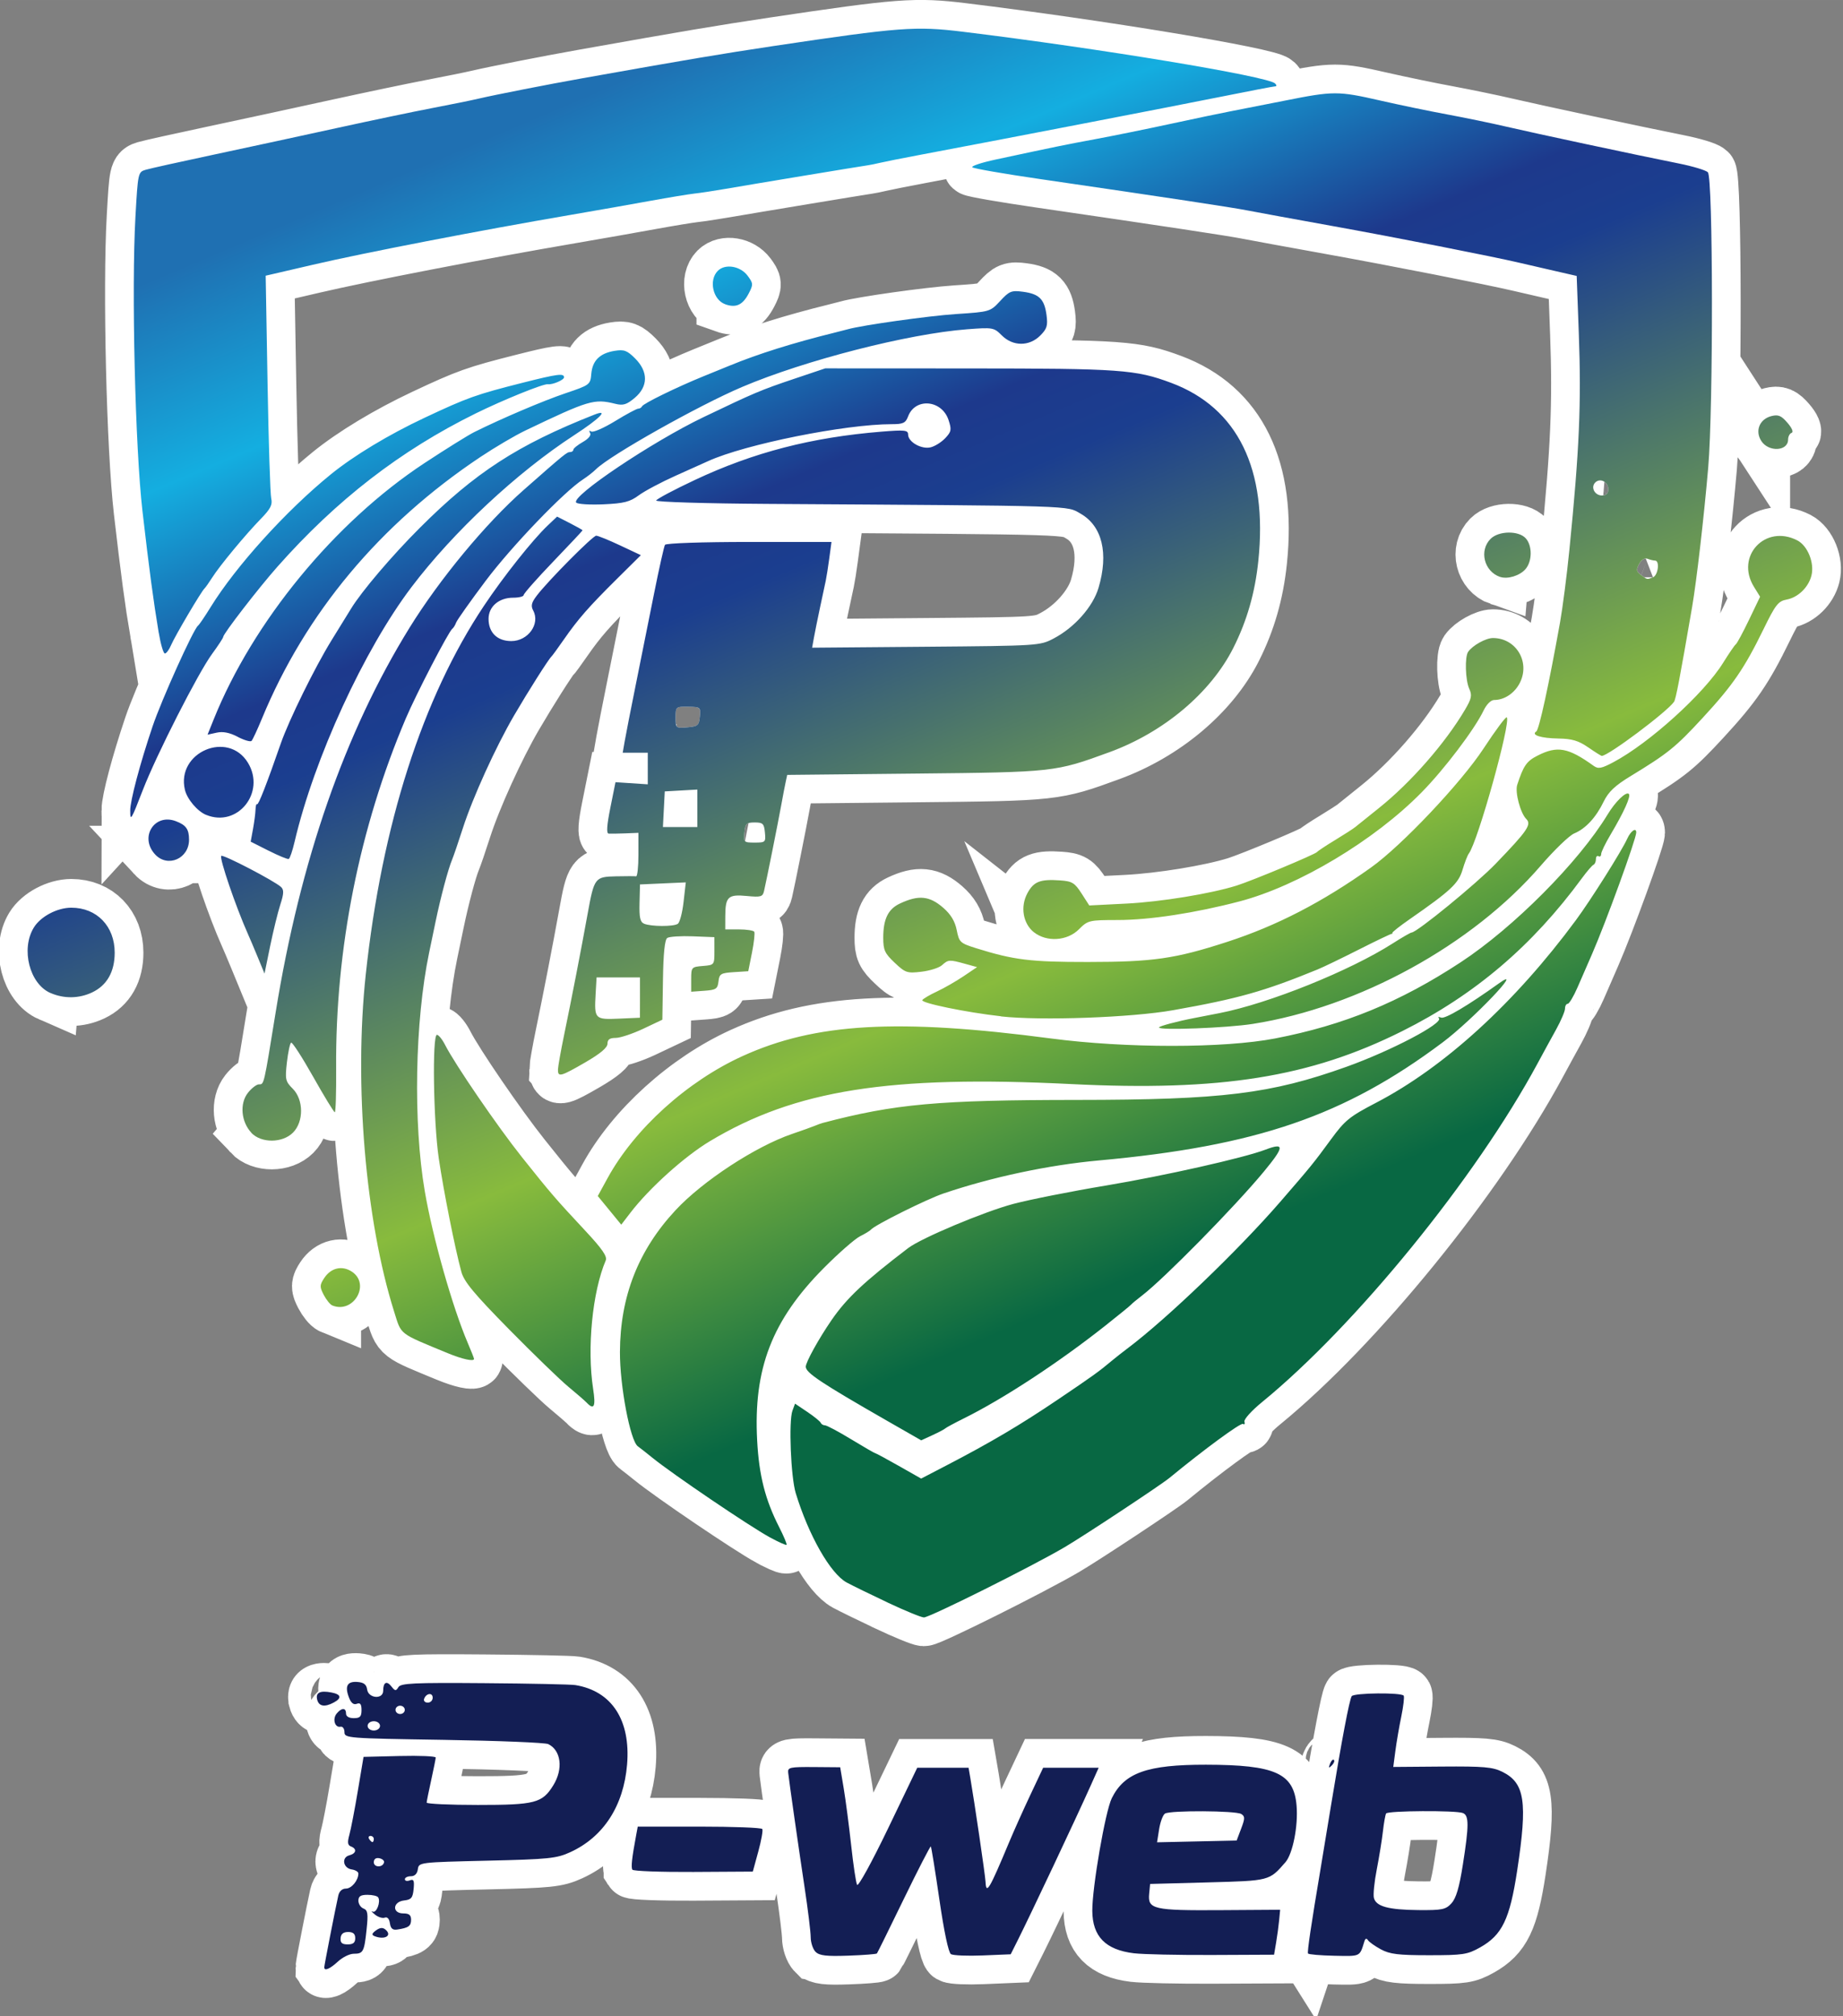 <?xml version="1.0" encoding="UTF-8" standalone="no"?>
<!-- Created with Inkscape (http://www.inkscape.org/) -->

<svg
   width="191.239"
   height="209.163"
   viewBox="0 0 50.599 55.341"
   version="1.1"
   id="svg1"
   xml:space="preserve"
   xmlns:xlink="http://www.w3.org/1999/xlink"
   xmlns="http://www.w3.org/2000/svg"
   xmlns:svg="http://www.w3.org/2000/svg"><rect x="0" y="0" width="50.599" height="55.341" fill="#808080" stroke="none"/><defs
     id="defs1"><linearGradient
       xlink:href="#linearGradient1"
       id="linearGradient5"
       gradientUnits="userSpaceOnUse"
       gradientTransform="translate(-25.751)"
       x1="115.63"
       y1="17.176"
       x2="129.973"
       y2="50.998" /><linearGradient
       id="linearGradient1"><stop
         style="stop-color:#1f70b2;stop-opacity:1"
         offset="0"
         id="stop1" /><stop
         style="stop-color:#14aee0;stop-opacity:1"
         offset="0.15"
         id="stop6" /><stop
         style="stop-color:#1d398c;stop-opacity:1"
         offset="0.333"
         id="stop3" /><stop
         style="stop-color:#1b3e8f;stop-opacity:1"
         offset="0.396"
         id="stop8" /><stop
         style="stop-color:#88bb3d;stop-opacity:1"
         offset="0.75"
         id="stop7" /><stop
         style="stop-color:#086843;stop-opacity:1"
         offset="1"
         id="stop2" /></linearGradient></defs><g
     id="layer1"
     transform="translate(-118.394,18.013)"><g
       id="g10"
       transform="translate(-24.436,-2.302)"><circle
         style="opacity:1;fill:#ffffff;fill-opacity:1;stroke:#0166ff;stroke-width:1.5;stroke-dasharray:none;stroke-opacity:1"
         id="path10"
         cx="49.609"
         cy="27.635"
         r="19.844" /><g
         id="g5"
         transform="matrix(0.972,0,0,0.972,66.025,-27.444)"><path
           style="fill:#ffffff;fill-opacity:1;stroke:#ffffff;stroke-width:1.622;stroke-dasharray:none;stroke-opacity:1"
           d="m 104.096,57.327 c -0.481,-0.227 -1.005,-0.483 -1.164,-0.569 -0.458,-0.249 -1.073,-1.327 -1.438,-2.521 -0.14,-0.458 -0.203,-2.035 -0.093,-2.332 l 0.073,-0.197 0.348,0.234 c 0.192,0.129 0.361,0.267 0.377,0.306 0.016,0.039 0.07,0.072 0.12,0.072 0.05,0 0.383,0.177 0.74,0.394 0.357,0.217 0.664,0.394 0.682,0.394 0.018,0 0.317,0.161 0.664,0.358 l 0.631,0.358 0.712,-0.37 c 1.255,-0.652 2.087,-1.144 3.161,-1.869 0.992,-0.67 1.153,-0.786 1.529,-1.102 0.086,-0.072 0.287,-0.23 0.446,-0.35 1.104,-0.832 3.113,-2.761 4.291,-4.12 0.884,-1.02 0.94,-1.09 1.439,-1.771 0.391,-0.534 0.522,-0.641 1.268,-1.029 1.935,-1.007 3.925,-2.825 5.65,-5.161 0.419,-0.567 1.293,-1.954 1.447,-2.296 0.1,-0.222 0.257,-0.33 0.255,-0.175 -0.003,0.188 -0.859,2.54 -1.25,3.435 -0.116,0.265 -0.3,0.688 -0.41,0.941 -0.11,0.253 -0.234,0.46 -0.276,0.46 -0.042,0 -0.076,0.061 -0.076,0.136 0,0.075 -0.114,0.341 -0.252,0.591 -0.139,0.25 -0.375,0.682 -0.524,0.959 -1.747,3.236 -5.134,7.398 -7.782,9.562 -0.295,0.241 -0.518,0.489 -0.497,0.552 0.021,0.063 0.002,0.091 -0.043,0.064 -0.063,-0.039 -1.096,0.719 -2.072,1.522 -0.253,0.208 -2.417,1.638 -2.964,1.959 -0.947,0.555 -3.818,1.987 -3.975,1.983 -0.077,-0.002 -0.534,-0.19 -1.015,-0.416 z m -3.333,-1.843 C 100.178,55.164 98.003,53.69 97.444,53.235 c -0.144,-0.118 -0.33,-0.263 -0.412,-0.324 -0.214,-0.158 -0.508,-1.71 -0.504,-2.662 0.006,-1.567 0.518,-2.872 1.569,-4.002 0.77,-0.828 2.264,-1.805 3.295,-2.156 0.284,-0.097 0.575,-0.201 0.647,-0.232 0.072,-0.031 0.171,-0.066 0.219,-0.079 2.038,-0.537 3.255,-0.647 7.181,-0.649 4.105,-0.002 5.474,-0.171 7.611,-0.936 1.267,-0.454 2.749,-1.233 2.61,-1.372 -0.036,-0.036 -0.007,-0.044 0.064,-0.016 0.111,0.042 0.757,-0.341 1.637,-0.971 0.758,-0.543 -0.757,1.043 -1.597,1.672 -2.769,2.074 -5.255,2.926 -9.716,3.333 -1.416,0.129 -3.011,0.468 -4.376,0.93 -0.482,0.163 -1.954,0.897 -2.057,1.025 -0.024,0.03 -0.162,0.114 -0.306,0.186 -0.144,0.072 -0.602,0.473 -1.017,0.89 -1.469,1.478 -1.998,2.846 -1.888,4.88 0.053,0.985 0.227,1.669 0.622,2.444 0.131,0.258 0.225,0.482 0.208,0.498 -0.017,0.017 -0.228,-0.078 -0.47,-0.21 z m 3.323,-3.285 c -1.879,-1.077 -2.309,-1.363 -2.309,-1.534 0,-0.129 0.364,-0.787 0.727,-1.315 0.428,-0.622 0.919,-1.084 2.165,-2.035 0.371,-0.283 2.147,-1.029 2.972,-1.248 0.457,-0.121 1.639,-0.356 2.626,-0.52 1.637,-0.274 3.881,-0.778 4.492,-1.011 0.55,-0.209 0.54,-0.086 -0.047,0.624 -0.824,0.995 -2.818,3.022 -3.438,3.496 -0.144,0.11 -0.282,0.225 -0.306,0.254 -0.024,0.029 -0.356,0.3 -0.738,0.602 -1.322,1.044 -2.866,2.056 -3.989,2.613 -0.265,0.131 -0.501,0.259 -0.525,0.283 -0.024,0.024 -0.186,0.11 -0.361,0.19 l -0.317,0.146 z m -8.494,-0.516 c -0.056,-0.058 -0.292,-0.264 -0.525,-0.456 -0.233,-0.193 -0.985,-0.921 -1.672,-1.619 -0.982,-0.998 -1.27,-1.344 -1.345,-1.619 -0.18,-0.659 -0.502,-2.276 -0.639,-3.206 -0.152,-1.034 -0.189,-3.49 -0.052,-3.49 0.047,0 0.151,0.128 0.23,0.284 0.283,0.555 1.485,2.31 2.173,3.173 0.82,1.028 0.939,1.166 1.786,2.074 0.479,0.513 0.626,0.727 0.579,0.839 -0.377,0.886 -0.534,2.481 -0.356,3.629 0.077,0.498 0.027,0.606 -0.179,0.391 z m -3.925,-1.399 C 90.26,49.702 90.362,49.781 90.15,49.11 c -0.812,-2.573 -1.135,-6.419 -0.801,-9.526 0.455,-4.23 1.602,-7.804 3.338,-10.406 0.557,-0.834 1.378,-1.868 1.804,-2.271 l 0.262,-0.248 0.36,0.184 c 0.198,0.101 0.36,0.193 0.359,0.204 -4.5e-4,0.011 -0.375,0.41 -0.832,0.886 -0.457,0.476 -0.831,0.9 -0.831,0.941 0,0.041 -0.133,0.075 -0.297,0.075 -0.404,0 -0.695,0.251 -0.695,0.598 0,0.387 0.246,0.627 0.642,0.627 0.474,0 0.822,-0.484 0.619,-0.863 -0.071,-0.132 -0.049,-0.224 0.1,-0.419 0.321,-0.422 1.583,-1.694 1.68,-1.694 0.05,0 0.355,0.124 0.676,0.275 l 0.585,0.275 -0.672,0.666 c -0.804,0.797 -1.1,1.136 -1.504,1.717 -0.167,0.241 -0.325,0.457 -0.351,0.481 -0.083,0.077 -0.659,0.986 -1.054,1.663 -0.518,0.887 -1.168,2.316 -1.447,3.183 -0.126,0.392 -0.263,0.791 -0.303,0.887 -0.111,0.263 -0.324,1.061 -0.468,1.755 -0.07,0.339 -0.152,0.733 -0.182,0.875 -0.402,1.934 -0.454,4.798 -0.122,6.735 0.222,1.299 0.784,3.281 1.216,4.289 0.096,0.225 0.175,0.425 0.175,0.445 0,0.081 -0.331,0.009 -0.744,-0.162 z m -3.262,-1.348 c -0.061,-0.025 -0.17,-0.159 -0.243,-0.299 -0.118,-0.229 -0.117,-0.276 0.013,-0.475 0.19,-0.29 0.503,-0.363 0.78,-0.182 0.537,0.352 0.05,1.197 -0.55,0.956 z m 7.829,-2.686 -0.332,-0.405 0.276,-0.504 c 0.761,-1.391 2.25,-2.737 3.814,-3.448 2.055,-0.935 4.38,-1.068 8.704,-0.498 2.123,0.28 4.893,0.28 6.34,-2.6e-5 1.941,-0.375 3.522,-1.024 5.238,-2.15 1.497,-0.982 3.34,-2.835 4.151,-4.174 0.222,-0.367 0.523,-0.658 0.601,-0.58 0.063,0.063 -0.14,0.513 -0.518,1.149 -0.145,0.244 -0.265,0.491 -0.265,0.549 -9.3e-4,0.058 -0.035,0.085 -0.075,0.06 -0.04,-0.025 -0.073,0.013 -0.073,0.084 0,0.071 -0.031,0.142 -0.069,0.158 -0.038,0.016 -0.185,0.187 -0.326,0.379 -1.403,1.912 -3.026,3.293 -5.075,4.318 -2.602,1.302 -5.131,1.706 -9.356,1.495 -5.123,-0.255 -7.788,0.166 -10.2,1.613 -0.717,0.43 -1.71,1.324 -2.243,2.018 l -0.261,0.34 z M 86.117,44.057 c -0.29,-0.309 -0.335,-0.823 -0.098,-1.125 0.104,-0.132 0.245,-0.241 0.313,-0.241 0.146,0 0.133,0.053 0.472,-2.036 0.695,-4.287 1.955,-7.905 3.781,-10.858 0.85,-1.374 2.155,-2.949 3.22,-3.887 1.168,-1.029 1.224,-1.074 1.318,-1.074 0.049,0 0.088,-0.03 0.089,-0.066 3e-4,-0.036 0.121,-0.134 0.268,-0.218 0.162,-0.092 0.243,-0.192 0.205,-0.254 -0.038,-0.062 -0.025,-0.078 0.033,-0.042 0.053,0.033 0.355,-0.099 0.672,-0.293 0.316,-0.194 0.611,-0.352 0.654,-0.352 0.043,0 0.092,-0.03 0.108,-0.066 0.036,-0.08 0.966,-0.535 1.736,-0.849 0.313,-0.127 0.648,-0.264 0.744,-0.303 0.807,-0.332 1.783,-0.638 2.976,-0.933 0.144,-0.036 0.302,-0.076 0.35,-0.09 0.407,-0.116 2.288,-0.38 3.063,-0.431 0.957,-0.063 0.965,-0.065 1.248,-0.37 0.259,-0.28 0.317,-0.303 0.647,-0.259 0.454,0.061 0.601,0.207 0.661,0.656 0.04,0.301 0.013,0.39 -0.178,0.581 -0.31,0.31 -0.772,0.308 -1.085,-0.005 -0.224,-0.224 -0.252,-0.229 -0.981,-0.173 -1.665,0.128 -4.576,0.874 -6.352,1.628 -1.234,0.524 -3.739,1.934 -4.129,2.324 -0.077,0.077 -0.243,0.207 -0.368,0.288 -0.536,0.347 -2.017,1.89 -2.746,2.86 -0.434,0.578 -0.81,1.109 -0.837,1.182 -0.026,0.072 -0.075,0.151 -0.108,0.175 -0.104,0.076 -1.025,1.852 -1.316,2.538 -1.309,3.084 -1.991,6.508 -1.965,9.869 0.005,0.686 -0.012,1.247 -0.038,1.246 -0.026,-8.14e-4 -0.301,-0.452 -0.611,-1.002 -0.31,-0.55 -0.59,-0.984 -0.623,-0.963 -0.033,0.02 -0.086,0.271 -0.119,0.557 -0.054,0.479 -0.042,0.537 0.164,0.742 0.311,0.311 0.315,0.933 0.008,1.241 -0.3,0.3 -0.898,0.302 -1.178,0.005 z m 8.66,-1.781 c 0.002,-0.084 0.08,-0.527 0.175,-0.985 0.205,-0.988 0.477,-2.386 0.662,-3.408 0.187,-1.03 0.205,-1.053 0.804,-1.066 0.275,-0.006 0.53,-0.006 0.566,0 0.036,0.006 0.066,-0.268 0.066,-0.609 v -0.619 l -0.372,0.015 c -0.205,0.008 -0.416,0.011 -0.469,0.007 -0.067,-0.006 -0.053,-0.228 0.048,-0.73 l 0.145,-0.722 0.456,0.03 0.456,0.03 v -0.446 -0.446 h -0.354 -0.354 l 0.057,-0.328 c 0.031,-0.181 0.172,-0.899 0.313,-1.597 0.141,-0.698 0.373,-1.853 0.515,-2.567 0.143,-0.714 0.282,-1.334 0.309,-1.379 0.028,-0.046 1.054,-0.081 2.376,-0.081 h 2.327 l -0.062,0.46 c -0.034,0.253 -0.079,0.538 -0.1,0.635 -0.021,0.096 -0.092,0.431 -0.159,0.744 -0.067,0.313 -0.145,0.699 -0.174,0.858 l -0.052,0.289 3.215,-0.027 c 3.185,-0.027 3.219,-0.029 3.609,-0.234 0.587,-0.308 1.108,-0.896 1.266,-1.43 0.289,-0.974 0.104,-1.743 -0.504,-2.092 -0.409,-0.234 -0.009,-0.222 -8.858,-0.278 -1.733,-0.011 -3.143,-0.054 -3.133,-0.095 0.01,-0.041 0.502,-0.303 1.094,-0.581 1.657,-0.779 3.297,-1.204 5.274,-1.364 0.655,-0.053 0.748,-0.043 0.748,0.081 0,0.211 0.38,0.426 0.639,0.361 0.121,-0.03 0.306,-0.147 0.412,-0.26 0.171,-0.182 0.181,-0.238 0.092,-0.509 -0.189,-0.572 -0.939,-0.64 -1.143,-0.104 -0.071,0.188 -0.139,0.22 -0.46,0.22 -1.318,0 -4.14,0.567 -5.186,1.042 -0.096,0.044 -0.51,0.23 -0.919,0.413 -0.409,0.183 -0.879,0.433 -1.044,0.555 -0.248,0.184 -0.418,0.227 -0.993,0.253 -0.381,0.017 -0.729,-0.004 -0.772,-0.048 -0.167,-0.167 2.142,-1.717 3.596,-2.414 1.445,-0.692 1.612,-0.763 2.572,-1.086 l 0.865,-0.291 4.08,0.002 c 4.259,0.002 4.687,0.032 5.693,0.408 1.88,0.702 2.73,2.439 2.46,5.029 -0.094,0.9 -0.321,1.691 -0.706,2.455 -0.639,1.268 -1.964,2.383 -3.498,2.944 -1.54,0.563 -1.556,0.565 -5.492,0.605 l -3.611,0.037 -0.041,0.19 c -0.023,0.105 -0.081,0.407 -0.129,0.672 -0.093,0.512 -0.413,2.108 -0.484,2.416 -0.038,0.165 -0.089,0.18 -0.491,0.141 -0.525,-0.05 -0.602,0.022 -0.604,0.572 l -0.001,0.372 h 0.389 c 0.214,0 0.407,0.03 0.43,0.066 0.022,0.036 -0.006,0.302 -0.064,0.591 l -0.105,0.524 -0.407,0.026 c -0.369,0.024 -0.41,0.048 -0.434,0.263 -0.024,0.21 -0.068,0.239 -0.399,0.263 l -0.372,0.027 v -0.35 c 0,-0.341 0.008,-0.351 0.328,-0.377 0.327,-0.027 0.328,-0.029 0.328,-0.421 V 38.535 l -0.613,-0.024 c -0.337,-0.013 -0.66,0.008 -0.718,0.046 -0.071,0.048 -0.111,0.431 -0.122,1.19 l -0.017,1.119 -0.543,0.257 c -0.299,0.141 -0.648,0.257 -0.775,0.257 -0.169,0 -0.232,0.045 -0.232,0.164 0,0.111 -0.202,0.28 -0.624,0.525 -0.7,0.405 -0.777,0.426 -0.774,0.208 z m 2.317,-2.035 V 39.672 H 96.481 95.868 l -0.027,0.471 c -0.04,0.705 -0.024,0.723 0.66,0.693 l 0.592,-0.026 z m 1.066,-2.081 c 0.057,-0.036 0.131,-0.314 0.165,-0.619 l 0.063,-0.553 -0.647,0.029 -0.647,0.029 -0.013,0.525 c -0.01,0.413 0.018,0.538 0.131,0.585 0.197,0.081 0.821,0.084 0.947,0.004 z m 2.463,-2.58 c -0.024,-0.252 -0.058,-0.284 -0.29,-0.284 -0.232,0 -0.266,0.033 -0.29,0.284 -0.026,0.274 -0.015,0.284 0.29,0.284 0.305,0 0.316,-0.011 0.29,-0.284 z m -1.909,-0.683 v -0.53 l -0.46,0.026 -0.46,0.026 -0.026,0.503 -0.026,0.503 h 0.486 0.486 z m 0.07,-2.589 c 0.026,-0.266 0.016,-0.274 -0.328,-0.279 -0.348,-0.005 -0.355,9.38e-4 -0.355,0.301 0,0.3 0.006,0.306 0.328,0.279 0.297,-0.025 0.331,-0.053 0.355,-0.301 z m 12.971,8.776 c 0,-0.036 0.516,-0.174 1.007,-0.268 0.096,-0.019 0.411,-0.08 0.7,-0.136 1.393,-0.272 3.681,-1.193 4.896,-1.97 0.263,-0.168 0.502,-0.306 0.531,-0.306 0.145,0 1.829,-1.377 2.371,-1.939 0.904,-0.937 1.024,-1.112 0.867,-1.268 -0.166,-0.166 -0.322,-0.756 -0.255,-0.963 0.176,-0.54 0.263,-0.667 0.571,-0.824 0.562,-0.287 0.867,-0.231 1.589,0.288 0.128,0.092 0.22,0.075 0.557,-0.104 1.015,-0.539 2.557,-1.934 3.098,-2.805 0.165,-0.265 0.327,-0.502 0.361,-0.526 0.034,-0.025 0.202,-0.337 0.373,-0.693 l 0.311,-0.648 -0.173,-0.28 c -0.534,-0.864 0.321,-1.778 1.225,-1.311 0.292,0.151 0.487,0.636 0.399,0.991 -0.083,0.332 -0.376,0.618 -0.697,0.679 -0.242,0.045 -0.317,0.141 -0.656,0.835 -0.543,1.112 -0.865,1.581 -1.725,2.512 -0.762,0.825 -0.972,0.995 -2.033,1.641 -0.438,0.266 -0.624,0.443 -0.757,0.716 -0.219,0.452 -0.512,0.768 -0.834,0.901 -0.137,0.057 -0.562,0.467 -0.946,0.912 -1.927,2.236 -5.136,3.997 -8.136,4.467 -0.727,0.114 -2.644,0.187 -2.644,0.101 z m -4.464,-0.315 c -0.972,-0.108 -2.272,-0.375 -2.222,-0.457 0.024,-0.039 0.209,-0.148 0.411,-0.242 0.202,-0.094 0.539,-0.288 0.751,-0.43 l 0.384,-0.259 -0.34,-0.094 c -0.441,-0.122 -0.474,-0.12 -0.65,0.039 -0.081,0.074 -0.343,0.157 -0.581,0.185 -0.405,0.048 -0.453,0.032 -0.756,-0.254 -0.281,-0.265 -0.323,-0.357 -0.323,-0.706 0,-0.527 0.138,-0.81 0.472,-0.966 0.53,-0.249 0.838,-0.217 1.228,0.125 0.21,0.184 0.328,0.38 0.376,0.628 0.068,0.342 0.095,0.367 0.551,0.51 1.06,0.331 1.524,0.389 3.15,0.388 1.848,-0.001 2.471,-0.091 3.941,-0.569 1.398,-0.454 2.689,-1.122 4.061,-2.1 0.864,-0.615 2.544,-2.392 3.18,-3.363 0.333,-0.508 0.627,-0.903 0.653,-0.877 0.126,0.126 -0.819,3.517 -1.072,3.847 -0.037,0.048 -0.117,0.255 -0.178,0.46 -0.114,0.385 -0.332,0.588 -1.502,1.401 -0.275,0.191 -0.492,0.363 -0.481,0.382 0.011,0.019 0.007,0.028 -0.008,0.021 -0.015,-0.007 -0.429,0.19 -0.919,0.438 -0.49,0.248 -1.022,0.505 -1.181,0.57 -1.509,0.618 -2.246,0.826 -4.086,1.152 -1.173,0.208 -3.727,0.3 -4.858,0.175 z M 80.443,40.112 c -0.591,-0.257 -0.842,-1.239 -0.471,-1.847 0.191,-0.313 0.66,-0.562 1.06,-0.562 0.72,0 1.225,0.523 1.225,1.269 0,0.54 -0.218,0.924 -0.637,1.123 -0.372,0.176 -0.795,0.182 -1.177,0.016 z m 5.852,-1.019 c -0.107,-0.259 -0.23,-0.549 -0.274,-0.646 -0.342,-0.766 -0.814,-2.147 -0.754,-2.207 0.05,-0.05 1.519,0.715 1.691,0.881 0.082,0.078 0.077,0.188 -0.023,0.495 -0.07,0.217 -0.199,0.744 -0.287,1.171 l -0.159,0.777 z m 21.93,-0.693 c -0.313,-0.247 -0.394,-0.723 -0.188,-1.106 0.178,-0.33 0.361,-0.402 0.923,-0.362 0.341,0.024 0.413,0.068 0.606,0.368 l 0.219,0.34 1.05,-0.053 c 0.971,-0.049 2.373,-0.278 3.107,-0.507 0.425,-0.132 2.222,-0.882 2.276,-0.949 0.024,-0.03 0.254,-0.183 0.512,-0.339 0.257,-0.156 0.513,-0.321 0.569,-0.367 0.056,-0.045 0.36,-0.289 0.676,-0.543 0.893,-0.715 1.862,-1.822 2.419,-2.764 0.189,-0.319 0.208,-0.411 0.124,-0.595 -0.111,-0.243 -0.131,-0.903 -0.032,-1.046 0.126,-0.181 0.5,-0.389 0.701,-0.389 0.643,0 1.049,0.656 0.77,1.244 -0.144,0.304 -0.439,0.506 -0.738,0.506 -0.09,0 -0.214,0.125 -0.296,0.296 -0.252,0.528 -1.107,1.658 -1.754,2.315 -1.333,1.356 -3.478,2.64 -5.139,3.076 -1.246,0.327 -2.538,0.525 -3.429,0.526 -0.824,7.56e-4 -0.854,0.008 -1.109,0.263 -0.329,0.329 -0.907,0.367 -1.268,0.084 z M 83.4,36.2 c -0.452,-0.485 -0.024,-1.171 0.585,-0.94 0.287,0.109 0.371,0.226 0.372,0.52 0.003,0.537 -0.601,0.802 -0.957,0.42 z m 3.207,-0.105 -0.509,-0.257 0.066,-0.358 c 0.036,-0.197 0.068,-0.444 0.071,-0.548 0.003,-0.104 0.023,-0.172 0.044,-0.151 0.035,0.035 0.274,-0.576 0.67,-1.717 0.23,-0.661 0.965,-2.155 1.434,-2.914 0.244,-0.395 0.492,-0.797 0.551,-0.893 0.298,-0.488 1.155,-1.495 1.941,-2.28 1.563,-1.563 2.766,-2.343 4.928,-3.196 0.431,-0.17 0.161,0.105 -0.569,0.58 -1.613,1.049 -3.411,2.728 -4.593,4.288 -1.343,1.772 -2.751,4.838 -3.303,7.194 -0.059,0.253 -0.133,0.471 -0.165,0.484 -0.031,0.013 -0.286,-0.091 -0.566,-0.233 z M 82.695,34.962 c 0,-0.284 0.275,-1.321 0.632,-2.379 0.252,-0.747 1.156,-2.751 1.284,-2.845 0.033,-0.024 0.194,-0.26 0.357,-0.525 0.716,-1.158 2.131,-2.721 3.395,-3.748 0.649,-0.527 1.626,-1.117 2.647,-1.597 1.215,-0.571 1.449,-0.655 2.783,-0.992 0.973,-0.246 1.156,-0.27 1.156,-0.15 0,0.075 -0.327,0.214 -0.458,0.195 -0.125,-0.018 -1.258,0.441 -2.036,0.824 -2.127,1.048 -3.93,2.442 -5.602,4.33 -0.53,0.598 -1.531,1.894 -1.531,1.982 0,0.028 -0.142,0.245 -0.315,0.481 -0.394,0.536 -1.57,2.848 -1.954,3.839 -0.332,0.858 -0.357,0.899 -0.357,0.584 z m 2.144,0.12 c -0.247,-0.102 -0.537,-0.445 -0.599,-0.71 -0.249,-1.058 1.217,-1.687 1.78,-0.763 0.511,0.839 -0.292,1.84 -1.181,1.472 z m 39.036,-1.908 c -0.273,-0.188 -0.455,-0.242 -0.837,-0.248 -0.497,-0.008 -0.784,-0.099 -0.627,-0.2 0.079,-0.051 0.352,-1.303 0.67,-3.074 0.073,-0.409 0.193,-1.335 0.265,-2.057 0.282,-2.826 0.339,-4.131 0.266,-6.098 l -0.06,-1.634 -0.625,-0.143 c -0.344,-0.079 -0.782,-0.18 -0.975,-0.225 -0.778,-0.183 -3.526,-0.723 -5.339,-1.049 -1.059,-0.191 -2.123,-0.386 -2.363,-0.433 -0.431,-0.085 -2.242,-0.359 -5.864,-0.887 -1.011,-0.147 -1.868,-0.296 -1.905,-0.331 -0.036,-0.035 0.259,-0.133 0.656,-0.218 1.696,-0.364 1.992,-0.424 2.824,-0.578 0.481,-0.089 1.446,-0.285 2.144,-0.436 0.698,-0.151 1.446,-0.307 1.663,-0.348 0.217,-0.041 0.906,-0.177 1.532,-0.301 1.389,-0.277 1.507,-0.277 2.713,-0.002 0.53,0.121 1.376,0.297 1.882,0.39 0.505,0.094 1.254,0.248 1.663,0.344 0.801,0.187 3.704,0.807 4.876,1.041 0.395,0.079 0.765,0.19 0.823,0.248 0.148,0.148 0.156,6.647 0.01,8.341 -0.122,1.415 -0.329,3.206 -0.455,3.939 -0.348,2.019 -0.459,2.602 -0.511,2.675 -0.21,0.294 -1.857,1.526 -2.04,1.526 -0.02,0 -0.192,-0.108 -0.384,-0.241 z m 1.832,-4.801 c 0.145,-0.056 0.197,-0.472 0.058,-0.472 -0.044,0 -0.14,-0.023 -0.212,-0.051 -0.081,-0.031 -0.172,0.025 -0.237,0.146 -0.089,0.166 -0.08,0.215 0.054,0.313 0.185,0.135 0.161,0.131 0.337,0.063 z m -1.262,-2.488 c 0,-0.206 -0.231,-0.326 -0.368,-0.19 -0.136,0.136 -0.017,0.368 0.19,0.368 0.12,0 0.178,-0.057 0.178,-0.178 z M 85.73,32.876 C 85.502,32.758 85.314,32.721 85.138,32.76 l -0.258,0.057 0.17,-0.423 c 1.111,-2.768 3.423,-5.579 5.96,-7.248 0.602,-0.396 1.232,-0.788 1.4,-0.872 0.778,-0.387 1.944,-0.883 2.582,-1.099 0.687,-0.232 0.701,-0.242 0.727,-0.547 0.032,-0.376 0.241,-0.582 0.659,-0.65 0.268,-0.043 0.352,-0.012 0.58,0.216 0.374,0.374 0.369,0.791 -0.012,1.112 -0.229,0.192 -0.327,0.222 -0.547,0.168 -0.601,-0.149 -0.742,-0.107 -2.544,0.755 -0.289,0.138 -0.86,0.474 -1.269,0.747 -2.842,1.896 -4.942,4.41 -6.171,7.389 -0.129,0.313 -0.261,0.595 -0.292,0.628 -0.032,0.032 -0.208,-0.019 -0.392,-0.115 z M 83.5,29.935 c -0.149,-0.893 -0.264,-1.748 -0.459,-3.435 -0.205,-1.777 -0.313,-6.273 -0.198,-8.308 0.07,-1.244 0.074,-1.263 0.29,-1.327 0.12,-0.036 0.987,-0.228 1.926,-0.428 0.939,-0.2 2.495,-0.536 3.457,-0.747 0.963,-0.211 2.184,-0.467 2.713,-0.568 0.53,-0.101 1.12,-0.221 1.313,-0.267 0.442,-0.104 1.959,-0.402 2.932,-0.575 2.974,-0.53 3.916,-0.688 5.383,-0.908 3.586,-0.536 4.021,-0.568 5.363,-0.404 3.854,0.471 8.603,1.257 8.812,1.459 0.046,0.044 0.051,0.081 0.011,0.081 -0.04,0 -0.747,0.135 -1.571,0.301 -1.382,0.277 -6.29,1.225 -8.458,1.633 -0.505,0.095 -1.018,0.197 -1.138,0.226 -0.12,0.029 -0.278,0.061 -0.35,0.071 -0.184,0.025 -3.337,0.547 -4.026,0.667 -0.313,0.054 -0.707,0.114 -0.875,0.132 -0.168,0.019 -0.72,0.11 -1.225,0.202 -0.505,0.093 -1.53,0.273 -2.276,0.401 -2.56,0.438 -5.838,1.072 -7.265,1.405 -0.505,0.118 -1.013,0.236 -1.128,0.262 l -0.209,0.048 0.053,3.037 c 0.029,1.67 0.076,3.135 0.104,3.256 0.041,0.173 -0.02,0.292 -0.29,0.569 -0.436,0.447 -1.162,1.323 -1.378,1.663 -0.092,0.144 -0.189,0.282 -0.216,0.306 -0.088,0.078 -0.839,1.35 -0.943,1.597 -0.056,0.132 -0.136,0.241 -0.177,0.241 -0.042,0 -0.12,-0.266 -0.174,-0.591 z m 37.883,-1.574 c -0.449,-0.158 -0.592,-0.744 -0.263,-1.074 0.229,-0.229 0.792,-0.237 0.993,-0.015 0.189,0.209 0.185,0.65 -0.008,0.871 -0.164,0.188 -0.509,0.292 -0.722,0.217 z m 7.386,-3.834 c -0.188,-0.287 -0.053,-0.623 0.285,-0.707 0.192,-0.048 0.277,-0.013 0.452,0.191 0.129,0.15 0.176,0.263 0.116,0.283 -0.054,0.018 -0.099,0.104 -0.099,0.191 0,0.328 -0.547,0.359 -0.754,0.042 z m -29.268,-3.865 c -0.348,-0.124 -0.471,-0.682 -0.208,-0.944 0.208,-0.208 0.637,-0.136 0.842,0.14 0.158,0.213 0.161,0.248 0.034,0.493 -0.172,0.333 -0.362,0.421 -0.668,0.312 z"
           id="path1-8-8-6" /><path
           style="fill:#ffffff;fill-opacity:1;stroke:#ffffff;stroke-width:1.622;stroke-dasharray:none;stroke-opacity:1"
           d="m 88.176,67.626 c 0,-0.053 0.317,-1.672 0.397,-2.027 0.027,-0.122 0.11,-0.197 0.215,-0.197 0.16,0 0.352,-0.232 0.352,-0.426 0,-0.048 -0.085,-0.1 -0.189,-0.115 -0.244,-0.036 -0.295,-0.339 -0.067,-0.398 0.197,-0.052 0.222,-0.184 0.046,-0.251 -0.094,-0.036 -0.104,-0.114 -0.044,-0.33 0.043,-0.156 0.151,-0.714 0.239,-1.241 l 0.161,-0.958 1.021,-0.025 c 0.562,-0.014 1.02,0.006 1.018,0.044 -0.002,0.038 -0.059,0.324 -0.128,0.637 -0.069,0.313 -0.127,0.598 -0.128,0.635 -0.002,0.036 0.649,0.066 1.445,0.066 1.62,0 1.821,-0.052 2.132,-0.555 0.285,-0.461 0.221,-0.986 -0.142,-1.163 -0.086,-0.042 -1.416,-0.096 -2.956,-0.12 -2.728,-0.043 -2.801,-0.048 -2.801,-0.219 -3e-5,-0.096 -0.05,-0.165 -0.112,-0.152 -0.161,0.033 -0.233,-0.221 -0.106,-0.374 0.139,-0.167 0.262,-0.167 0.262,10e-4 0,0.082 0.083,0.131 0.219,0.131 0.177,0 0.219,-0.043 0.219,-0.228 0,-0.169 -0.035,-0.215 -0.134,-0.177 -0.09,0.035 -0.163,-0.024 -0.222,-0.181 -0.122,-0.321 -0.046,-0.458 0.242,-0.436 0.18,0.014 0.253,0.071 0.273,0.214 0.036,0.253 0.453,0.285 0.453,0.035 0,-0.241 0.099,-0.293 0.232,-0.123 0.103,0.132 0.128,0.135 0.198,0.021 0.068,-0.112 0.421,-0.129 2.429,-0.113 1.292,0.01 2.448,0.034 2.568,0.054 1.031,0.167 1.567,0.991 1.462,2.246 -0.098,1.166 -0.666,2.043 -1.603,2.472 -0.389,0.178 -0.6,0.2 -2.353,0.241 -1.915,0.045 -1.926,0.046 -1.954,0.242 -0.018,0.127 -0.088,0.197 -0.197,0.197 -0.093,0 -0.169,0.038 -0.169,0.085 0,0.047 0.062,0.061 0.138,0.032 0.111,-0.043 0.132,0.004 0.109,0.243 -0.024,0.25 -0.066,0.301 -0.269,0.324 -0.326,0.037 -0.345,0.366 -0.022,0.366 0.162,0 0.219,0.046 0.219,0.178 0,0.179 -0.072,0.23 -0.394,0.278 -0.126,0.019 -0.183,-0.031 -0.204,-0.178 -0.018,-0.126 -0.073,-0.187 -0.145,-0.159 -0.064,0.025 -0.189,-0.015 -0.278,-0.087 -0.089,-0.072 -0.117,-0.11 -0.062,-0.083 0.105,0.052 0.231,-0.277 0.154,-0.402 -0.025,-0.04 -0.161,-0.072 -0.302,-0.072 -0.194,0 -0.257,0.041 -0.257,0.166 0,0.091 0.065,0.19 0.144,0.221 0.12,0.046 0.135,0.142 0.088,0.586 -0.067,0.638 -0.095,0.691 -0.364,0.691 -0.115,0 -0.315,0.099 -0.445,0.219 -0.226,0.209 -0.386,0.278 -0.386,0.167 z m 0.875,-0.823 c 0,-0.124 -0.058,-0.175 -0.2,-0.175 -0.137,0 -0.204,0.055 -0.213,0.175 -0.01,0.131 0.041,0.175 0.2,0.175 0.155,0 0.213,-0.048 0.213,-0.175 z m 0.814,-2.143 c 0.01,-0.048 -0.052,-0.1 -0.136,-0.116 -0.096,-0.018 -0.153,0.025 -0.153,0.115 0,0.152 0.259,0.153 0.289,0.001 z m -0.289,-0.658 c 0,-0.048 -0.042,-0.087 -0.093,-0.087 -0.051,0 -0.068,0.039 -0.039,0.087 0.03,0.048 0.071,0.087 0.093,0.087 0.021,0 0.039,-0.039 0.039,-0.087 z m 0.175,-3.195 c 0,-0.073 -0.078,-0.131 -0.175,-0.131 -0.097,0 -0.175,0.058 -0.175,0.131 0,0.073 0.078,0.131 0.175,0.131 0.097,0 0.175,-0.058 0.175,-0.131 z m 0.7,-0.452 c 0,-0.064 -0.059,-0.117 -0.131,-0.117 -0.072,0 -0.131,0.052 -0.131,0.117 0,0.064 0.059,0.117 0.131,0.117 0.072,0 0.131,-0.052 0.131,-0.117 z m 0.788,-0.343 c 0,-0.155 -0.188,-0.128 -0.243,0.035 -0.019,0.057 0.028,0.104 0.104,0.104 0.076,0 0.139,-0.062 0.139,-0.139 z m 10.814,7.176 c -0.074,-0.074 -0.136,-0.26 -0.137,-0.413 -0.001,-0.153 -0.079,-0.79 -0.174,-1.416 -0.171,-1.133 -0.426,-2.914 -0.462,-3.229 -0.017,-0.151 0.046,-0.165 0.725,-0.16 l 0.744,0.006 0.1,0.598 c 0.055,0.329 0.149,1.051 0.21,1.604 0.06,0.554 0.135,1.056 0.167,1.117 0.032,0.062 0.416,-0.638 0.878,-1.597 l 0.821,-1.708 h 0.725 0.725 l 0.049,0.284 c 0.116,0.671 0.422,2.752 0.43,2.932 0.018,0.377 0.102,0.238 0.668,-1.116 0.131,-0.313 0.4,-0.914 0.599,-1.335 l 0.361,-0.766 h 0.784 0.784 l -0.225,0.503 c -0.417,0.932 -1.693,3.636 -2.069,4.385 l -0.191,0.38 -0.788,0.033 c -0.433,0.018 -0.838,0.001 -0.9,-0.037 -0.069,-0.042 -0.196,-0.645 -0.326,-1.541 -0.118,-0.809 -0.227,-1.484 -0.242,-1.5 -0.015,-0.015 -0.358,0.65 -0.761,1.479 -0.403,0.829 -0.745,1.523 -0.761,1.542 -0.015,0.02 -0.381,0.048 -0.813,0.063 -0.618,0.022 -0.813,-10e-4 -0.92,-0.108 z m 8.989,0.04 c -0.799,-0.098 -1.166,-0.473 -1.172,-1.196 -0.005,-0.659 0.368,-2.817 0.551,-3.184 0.357,-0.718 1,-0.946 2.657,-0.944 1.962,0.003 2.486,0.24 2.562,1.157 0.048,0.572 -0.108,1.359 -0.315,1.597 -0.459,0.527 -0.439,0.522 -2.19,0.569 l -1.632,0.044 -0.027,0.279 c -0.042,0.436 0.119,0.473 2.017,0.461 l 1.683,-0.011 -0.028,0.292 c -0.015,0.16 -0.054,0.446 -0.086,0.634 l -0.058,0.343 -1.75,0.008 c -0.963,0.004 -1.958,-0.018 -2.211,-0.049 z m 3.032,-3.518 c 0.11,-0.289 0.111,-0.347 0.004,-0.414 -0.151,-0.096 -2.007,-0.106 -2.155,-0.012 -0.058,0.037 -0.132,0.234 -0.165,0.439 l -0.059,0.372 1.124,-0.025 1.124,-0.025 z m 1.889,3.525 c -0.026,-0.041 0.089,-0.817 0.356,-2.401 0.024,-0.144 0.157,-0.952 0.296,-1.794 0.302,-1.839 0.515,-2.963 0.582,-3.071 0.059,-0.095 1.412,-0.108 1.469,-0.014 0.022,0.036 -0.009,0.302 -0.069,0.591 -0.06,0.289 -0.135,0.727 -0.167,0.973 l -0.059,0.448 1.38,-0.011 c 1.175,-0.009 1.428,0.013 1.702,0.149 0.634,0.315 0.714,0.844 0.419,2.781 -0.21,1.383 -0.425,1.828 -1.051,2.179 -0.356,0.2 -0.483,0.219 -1.441,0.219 -0.863,0 -1.105,-0.029 -1.357,-0.165 -0.168,-0.091 -0.334,-0.208 -0.367,-0.26 -0.04,-0.062 -0.075,-0.051 -0.101,0.034 -0.136,0.439 -0.099,0.421 -0.847,0.406 -0.393,-0.008 -0.728,-0.037 -0.745,-0.064 z m 4.05,-1.416 c 0.132,-0.142 0.221,-0.443 0.322,-1.083 0.177,-1.123 0.177,-1.401 8.8e-4,-1.468 -0.2,-0.077 -2.119,-0.066 -2.167,0.013 -0.022,0.036 -0.063,0.263 -0.09,0.503 -0.027,0.241 -0.106,0.725 -0.174,1.077 -0.069,0.351 -0.105,0.714 -0.081,0.805 0.063,0.241 0.407,0.335 1.257,0.343 0.671,0.006 0.77,-0.014 0.933,-0.19 z m -30.419,0.925 c -0.085,-0.034 -0.074,-0.075 0.043,-0.161 0.11,-0.08 0.19,-0.088 0.266,-0.025 0.205,0.17 -0.018,0.303 -0.31,0.186 z m 7.285,-1.877 c -0.042,-0.068 -0.013,-0.33 0.107,-0.974 l 0.045,-0.241 h 1.738 c 0.956,0 1.757,0.03 1.78,0.068 0.023,0.037 -0.028,0.323 -0.113,0.635 l -0.155,0.567 -1.678,0.01 c -0.923,0.005 -1.699,-0.024 -1.724,-0.064 z m 19.706,-2.991 c 0.033,-0.086 0.082,-0.135 0.109,-0.108 0.027,0.027 6e-5,0.098 -0.06,0.157 -0.086,0.086 -0.097,0.076 -0.049,-0.049 z M 87.977,60.069 c -0.052,-0.2 0.078,-0.267 0.401,-0.205 0.277,0.053 0.301,0.158 0.066,0.284 -0.256,0.137 -0.418,0.109 -0.467,-0.079 z"
           id="path1-5-5-9-0" /><path
           style="fill:url(#linearGradient5);fill-opacity:1"
           d="m 104.096,57.327 c -0.481,-0.227 -1.005,-0.483 -1.164,-0.569 -0.458,-0.249 -1.073,-1.327 -1.438,-2.521 -0.14,-0.458 -0.203,-2.035 -0.093,-2.332 l 0.073,-0.197 0.348,0.234 c 0.192,0.129 0.361,0.267 0.377,0.306 0.016,0.039 0.07,0.072 0.12,0.072 0.05,0 0.383,0.177 0.74,0.394 0.357,0.217 0.664,0.394 0.682,0.394 0.018,0 0.317,0.161 0.664,0.358 l 0.631,0.358 0.712,-0.37 c 1.255,-0.652 2.087,-1.144 3.161,-1.869 0.992,-0.67 1.153,-0.786 1.529,-1.102 0.086,-0.072 0.287,-0.23 0.446,-0.35 1.104,-0.832 3.113,-2.761 4.291,-4.12 0.884,-1.02 0.94,-1.09 1.439,-1.771 0.391,-0.534 0.522,-0.641 1.268,-1.029 1.935,-1.007 3.925,-2.825 5.65,-5.161 0.419,-0.567 1.293,-1.954 1.447,-2.296 0.1,-0.222 0.257,-0.33 0.255,-0.175 -0.003,0.188 -0.859,2.54 -1.25,3.435 -0.116,0.265 -0.3,0.688 -0.41,0.941 -0.11,0.253 -0.234,0.46 -0.276,0.46 -0.042,0 -0.076,0.061 -0.076,0.136 0,0.075 -0.114,0.341 -0.252,0.591 -0.139,0.25 -0.375,0.682 -0.524,0.959 -1.747,3.236 -5.134,7.398 -7.782,9.562 -0.295,0.241 -0.518,0.489 -0.497,0.552 0.021,0.063 0.002,0.091 -0.043,0.064 -0.063,-0.039 -1.096,0.719 -2.072,1.522 -0.253,0.208 -2.417,1.638 -2.964,1.959 -0.947,0.555 -3.818,1.987 -3.975,1.983 -0.077,-0.002 -0.534,-0.19 -1.015,-0.416 z m -3.333,-1.843 C 100.178,55.164 98.003,53.69 97.444,53.235 c -0.144,-0.118 -0.33,-0.263 -0.412,-0.324 -0.214,-0.158 -0.508,-1.71 -0.504,-2.662 0.006,-1.567 0.518,-2.872 1.569,-4.002 0.77,-0.828 2.264,-1.805 3.295,-2.156 0.284,-0.097 0.575,-0.201 0.647,-0.232 0.072,-0.031 0.171,-0.066 0.219,-0.079 2.038,-0.537 3.255,-0.647 7.181,-0.649 4.105,-0.002 5.474,-0.171 7.611,-0.936 1.267,-0.454 2.749,-1.233 2.61,-1.372 -0.036,-0.036 -0.007,-0.044 0.064,-0.016 0.111,0.042 0.757,-0.341 1.637,-0.971 0.758,-0.543 -0.757,1.043 -1.597,1.672 -2.769,2.074 -5.255,2.926 -9.716,3.333 -1.416,0.129 -3.011,0.468 -4.376,0.93 -0.482,0.163 -1.954,0.897 -2.057,1.025 -0.024,0.03 -0.162,0.114 -0.306,0.186 -0.144,0.072 -0.602,0.473 -1.017,0.89 -1.469,1.478 -1.998,2.846 -1.888,4.88 0.053,0.985 0.227,1.669 0.622,2.444 0.131,0.258 0.225,0.482 0.208,0.498 -0.017,0.017 -0.228,-0.078 -0.47,-0.21 z m 3.323,-3.285 c -1.879,-1.077 -2.309,-1.363 -2.309,-1.534 0,-0.129 0.364,-0.787 0.727,-1.315 0.428,-0.622 0.919,-1.084 2.165,-2.035 0.371,-0.283 2.147,-1.029 2.972,-1.248 0.457,-0.121 1.639,-0.356 2.626,-0.52 1.637,-0.274 3.881,-0.778 4.492,-1.011 0.55,-0.209 0.54,-0.086 -0.047,0.624 -0.824,0.995 -2.818,3.022 -3.438,3.496 -0.144,0.11 -0.282,0.225 -0.306,0.254 -0.024,0.029 -0.356,0.3 -0.738,0.602 -1.322,1.044 -2.866,2.056 -3.989,2.613 -0.265,0.131 -0.501,0.259 -0.525,0.283 -0.024,0.024 -0.186,0.11 -0.361,0.19 l -0.317,0.146 z m -8.494,-0.516 c -0.056,-0.058 -0.292,-0.264 -0.525,-0.456 -0.233,-0.193 -0.985,-0.921 -1.672,-1.619 -0.982,-0.998 -1.27,-1.344 -1.345,-1.619 -0.18,-0.659 -0.502,-2.276 -0.639,-3.206 -0.152,-1.034 -0.189,-3.49 -0.052,-3.49 0.047,0 0.151,0.128 0.23,0.284 0.283,0.555 1.485,2.31 2.173,3.173 0.82,1.028 0.939,1.166 1.786,2.074 0.479,0.513 0.626,0.727 0.579,0.839 -0.377,0.886 -0.534,2.481 -0.356,3.629 0.077,0.498 0.027,0.606 -0.179,0.391 z m -3.925,-1.399 C 90.26,49.702 90.362,49.781 90.15,49.11 c -0.812,-2.573 -1.135,-6.419 -0.801,-9.526 0.455,-4.23 1.602,-7.804 3.338,-10.406 0.557,-0.834 1.378,-1.868 1.804,-2.271 l 0.262,-0.248 0.36,0.184 c 0.198,0.101 0.36,0.193 0.359,0.204 -4.5e-4,0.011 -0.375,0.41 -0.832,0.886 -0.457,0.476 -0.831,0.9 -0.831,0.941 0,0.041 -0.133,0.075 -0.297,0.075 -0.404,0 -0.695,0.251 -0.695,0.598 0,0.387 0.246,0.627 0.642,0.627 0.474,0 0.822,-0.484 0.619,-0.863 -0.071,-0.132 -0.049,-0.224 0.1,-0.419 0.321,-0.422 1.583,-1.694 1.68,-1.694 0.05,0 0.355,0.124 0.676,0.275 l 0.585,0.275 -0.672,0.666 c -0.804,0.797 -1.1,1.136 -1.504,1.717 -0.167,0.241 -0.325,0.457 -0.351,0.481 -0.083,0.077 -0.659,0.986 -1.054,1.663 -0.518,0.887 -1.168,2.316 -1.447,3.183 -0.126,0.392 -0.263,0.791 -0.303,0.887 -0.111,0.263 -0.324,1.061 -0.468,1.755 -0.07,0.339 -0.152,0.733 -0.182,0.875 -0.402,1.934 -0.454,4.798 -0.122,6.735 0.222,1.299 0.784,3.281 1.216,4.289 0.096,0.225 0.175,0.425 0.175,0.445 0,0.081 -0.331,0.009 -0.744,-0.162 z m -3.262,-1.348 c -0.061,-0.025 -0.17,-0.159 -0.243,-0.299 -0.118,-0.229 -0.117,-0.276 0.013,-0.475 0.19,-0.29 0.503,-0.363 0.78,-0.182 0.537,0.352 0.05,1.197 -0.55,0.956 z m 7.829,-2.686 -0.332,-0.405 0.276,-0.504 c 0.761,-1.391 2.25,-2.737 3.814,-3.448 2.055,-0.935 4.38,-1.068 8.704,-0.498 2.123,0.28 4.893,0.28 6.34,-2.6e-5 1.941,-0.375 3.522,-1.024 5.238,-2.15 1.497,-0.982 3.34,-2.835 4.151,-4.174 0.222,-0.367 0.523,-0.658 0.601,-0.58 0.063,0.063 -0.14,0.513 -0.518,1.149 -0.145,0.244 -0.265,0.491 -0.265,0.549 -9.3e-4,0.058 -0.035,0.085 -0.075,0.06 -0.04,-0.025 -0.073,0.013 -0.073,0.084 0,0.071 -0.031,0.142 -0.069,0.158 -0.038,0.016 -0.185,0.187 -0.326,0.379 -1.403,1.912 -3.026,3.293 -5.075,4.318 -2.602,1.302 -5.131,1.706 -9.356,1.495 -5.123,-0.255 -7.788,0.166 -10.2,1.613 -0.717,0.43 -1.71,1.324 -2.243,2.018 l -0.261,0.34 z M 86.117,44.057 c -0.29,-0.309 -0.335,-0.823 -0.098,-1.125 0.104,-0.132 0.245,-0.241 0.313,-0.241 0.146,0 0.133,0.053 0.472,-2.036 0.695,-4.287 1.955,-7.905 3.781,-10.858 0.85,-1.374 2.155,-2.949 3.22,-3.887 1.168,-1.029 1.224,-1.074 1.318,-1.074 0.049,0 0.088,-0.03 0.089,-0.066 3e-4,-0.036 0.121,-0.134 0.268,-0.218 0.162,-0.092 0.243,-0.192 0.205,-0.254 -0.038,-0.062 -0.025,-0.078 0.033,-0.042 0.053,0.033 0.355,-0.099 0.672,-0.293 0.316,-0.194 0.611,-0.352 0.654,-0.352 0.043,0 0.092,-0.03 0.108,-0.066 0.036,-0.08 0.966,-0.535 1.736,-0.849 0.313,-0.127 0.648,-0.264 0.744,-0.303 0.807,-0.332 1.783,-0.638 2.976,-0.933 0.144,-0.036 0.302,-0.076 0.35,-0.09 0.407,-0.116 2.288,-0.38 3.063,-0.431 0.957,-0.063 0.965,-0.065 1.248,-0.37 0.259,-0.28 0.317,-0.303 0.647,-0.259 0.454,0.061 0.601,0.207 0.661,0.656 0.04,0.301 0.013,0.39 -0.178,0.581 -0.31,0.31 -0.772,0.308 -1.085,-0.005 -0.224,-0.224 -0.252,-0.229 -0.981,-0.173 -1.665,0.128 -4.576,0.874 -6.352,1.628 -1.234,0.524 -3.739,1.934 -4.129,2.324 -0.077,0.077 -0.243,0.207 -0.368,0.288 -0.536,0.347 -2.017,1.89 -2.746,2.86 -0.434,0.578 -0.81,1.109 -0.837,1.182 -0.026,0.072 -0.075,0.151 -0.108,0.175 -0.104,0.076 -1.025,1.852 -1.316,2.538 -1.309,3.084 -1.991,6.508 -1.965,9.869 0.005,0.686 -0.012,1.247 -0.038,1.246 -0.026,-8.14e-4 -0.301,-0.452 -0.611,-1.002 -0.31,-0.55 -0.59,-0.984 -0.623,-0.963 -0.033,0.02 -0.086,0.271 -0.119,0.557 -0.054,0.479 -0.042,0.537 0.164,0.742 0.311,0.311 0.315,0.933 0.008,1.241 -0.3,0.3 -0.898,0.302 -1.178,0.005 z m 8.66,-1.781 c 0.002,-0.084 0.08,-0.527 0.175,-0.985 0.205,-0.988 0.477,-2.386 0.662,-3.408 0.187,-1.03 0.205,-1.053 0.804,-1.066 0.275,-0.006 0.53,-0.006 0.566,0 0.036,0.006 0.066,-0.268 0.066,-0.609 v -0.619 l -0.372,0.015 c -0.205,0.008 -0.416,0.011 -0.469,0.007 -0.067,-0.006 -0.053,-0.228 0.048,-0.73 l 0.145,-0.722 0.456,0.03 0.456,0.03 v -0.446 -0.446 h -0.354 -0.354 l 0.057,-0.328 c 0.031,-0.181 0.172,-0.899 0.313,-1.597 0.141,-0.698 0.373,-1.853 0.515,-2.567 0.143,-0.714 0.282,-1.334 0.309,-1.379 0.028,-0.046 1.054,-0.081 2.376,-0.081 h 2.327 l -0.062,0.46 c -0.034,0.253 -0.079,0.538 -0.1,0.635 -0.021,0.096 -0.092,0.431 -0.159,0.744 -0.067,0.313 -0.145,0.699 -0.174,0.858 l -0.052,0.289 3.215,-0.027 c 3.185,-0.027 3.219,-0.029 3.609,-0.234 0.587,-0.308 1.108,-0.896 1.266,-1.43 0.289,-0.974 0.104,-1.743 -0.504,-2.092 -0.409,-0.234 -0.009,-0.222 -8.858,-0.278 -1.733,-0.011 -3.143,-0.054 -3.133,-0.095 0.01,-0.041 0.502,-0.303 1.094,-0.581 1.657,-0.779 3.297,-1.204 5.274,-1.364 0.655,-0.053 0.748,-0.043 0.748,0.081 0,0.211 0.38,0.426 0.639,0.361 0.121,-0.03 0.306,-0.147 0.412,-0.26 0.171,-0.182 0.181,-0.238 0.092,-0.509 -0.189,-0.572 -0.939,-0.64 -1.143,-0.104 -0.071,0.188 -0.139,0.22 -0.46,0.22 -1.318,0 -4.14,0.567 -5.186,1.042 -0.096,0.044 -0.51,0.23 -0.919,0.413 -0.409,0.183 -0.879,0.433 -1.044,0.555 -0.248,0.184 -0.418,0.227 -0.993,0.253 -0.381,0.017 -0.729,-0.004 -0.772,-0.048 -0.167,-0.167 2.142,-1.717 3.596,-2.414 1.445,-0.692 1.612,-0.763 2.572,-1.086 l 0.865,-0.291 4.08,0.002 c 4.259,0.002 4.687,0.032 5.693,0.408 1.88,0.702 2.73,2.439 2.46,5.029 -0.094,0.9 -0.321,1.691 -0.706,2.455 -0.639,1.268 -1.964,2.383 -3.498,2.944 -1.54,0.563 -1.556,0.565 -5.492,0.605 l -3.611,0.037 -0.041,0.19 c -0.023,0.105 -0.081,0.407 -0.129,0.672 -0.093,0.512 -0.413,2.108 -0.484,2.416 -0.038,0.165 -0.089,0.18 -0.491,0.141 -0.525,-0.05 -0.602,0.022 -0.604,0.572 l -0.001,0.372 h 0.389 c 0.214,0 0.407,0.03 0.43,0.066 0.022,0.036 -0.006,0.302 -0.064,0.591 l -0.105,0.524 -0.407,0.026 c -0.369,0.024 -0.41,0.048 -0.434,0.263 -0.024,0.21 -0.068,0.239 -0.399,0.263 l -0.372,0.027 v -0.35 c 0,-0.341 0.008,-0.351 0.328,-0.377 0.327,-0.027 0.328,-0.029 0.328,-0.421 V 38.535 l -0.613,-0.024 c -0.337,-0.013 -0.66,0.008 -0.718,0.046 -0.071,0.048 -0.111,0.431 -0.122,1.19 l -0.017,1.119 -0.543,0.257 c -0.299,0.141 -0.648,0.257 -0.775,0.257 -0.169,0 -0.232,0.045 -0.232,0.164 0,0.111 -0.202,0.28 -0.624,0.525 -0.7,0.405 -0.777,0.426 -0.774,0.208 z m 2.317,-2.035 V 39.672 H 96.481 95.868 l -0.027,0.471 c -0.04,0.705 -0.024,0.723 0.66,0.693 l 0.592,-0.026 z m 1.066,-2.081 c 0.057,-0.036 0.131,-0.314 0.165,-0.619 l 0.063,-0.553 -0.647,0.029 -0.647,0.029 -0.013,0.525 c -0.01,0.413 0.018,0.538 0.131,0.585 0.197,0.081 0.821,0.084 0.947,0.004 z m 2.463,-2.58 c -0.024,-0.252 -0.058,-0.284 -0.29,-0.284 -0.232,0 -0.266,0.033 -0.29,0.284 -0.026,0.274 -0.015,0.284 0.29,0.284 0.305,0 0.316,-0.011 0.29,-0.284 z m -1.909,-0.683 v -0.53 l -0.46,0.026 -0.46,0.026 -0.026,0.503 -0.026,0.503 h 0.486 0.486 z m 0.07,-2.589 c 0.026,-0.266 0.016,-0.274 -0.328,-0.279 -0.348,-0.005 -0.355,9.38e-4 -0.355,0.301 0,0.3 0.006,0.306 0.328,0.279 0.297,-0.025 0.331,-0.053 0.355,-0.301 z m 12.971,8.776 c 0,-0.036 0.516,-0.174 1.007,-0.268 0.096,-0.019 0.411,-0.08 0.7,-0.136 1.393,-0.272 3.681,-1.193 4.896,-1.97 0.263,-0.168 0.502,-0.306 0.531,-0.306 0.145,0 1.829,-1.377 2.371,-1.939 0.904,-0.937 1.024,-1.112 0.867,-1.268 -0.166,-0.166 -0.322,-0.756 -0.255,-0.963 0.176,-0.54 0.263,-0.667 0.571,-0.824 0.562,-0.287 0.867,-0.231 1.589,0.288 0.128,0.092 0.22,0.075 0.557,-0.104 1.015,-0.539 2.557,-1.934 3.098,-2.805 0.165,-0.265 0.327,-0.502 0.361,-0.526 0.034,-0.025 0.202,-0.337 0.373,-0.693 l 0.311,-0.648 -0.173,-0.28 c -0.534,-0.864 0.321,-1.778 1.225,-1.311 0.292,0.151 0.487,0.636 0.399,0.991 -0.083,0.332 -0.376,0.618 -0.697,0.679 -0.242,0.045 -0.317,0.141 -0.656,0.835 -0.543,1.112 -0.865,1.581 -1.725,2.512 -0.762,0.825 -0.972,0.995 -2.033,1.641 -0.438,0.266 -0.624,0.443 -0.757,0.716 -0.219,0.452 -0.512,0.768 -0.834,0.901 -0.137,0.057 -0.562,0.467 -0.946,0.912 -1.927,2.236 -5.136,3.997 -8.136,4.467 -0.727,0.114 -2.644,0.187 -2.644,0.101 z m -4.464,-0.315 c -0.972,-0.108 -2.272,-0.375 -2.222,-0.457 0.024,-0.039 0.209,-0.148 0.411,-0.242 0.202,-0.094 0.539,-0.288 0.751,-0.43 l 0.384,-0.259 -0.34,-0.094 c -0.441,-0.122 -0.474,-0.12 -0.65,0.039 -0.081,0.074 -0.343,0.157 -0.581,0.185 -0.405,0.048 -0.453,0.032 -0.756,-0.254 -0.281,-0.265 -0.323,-0.357 -0.323,-0.706 0,-0.527 0.138,-0.81 0.472,-0.966 0.53,-0.249 0.838,-0.217 1.228,0.125 0.21,0.184 0.328,0.38 0.376,0.628 0.068,0.342 0.095,0.367 0.551,0.51 1.06,0.331 1.524,0.389 3.15,0.388 1.848,-0.001 2.471,-0.091 3.941,-0.569 1.398,-0.454 2.689,-1.122 4.061,-2.1 0.864,-0.615 2.544,-2.392 3.18,-3.363 0.333,-0.508 0.627,-0.903 0.653,-0.877 0.126,0.126 -0.819,3.517 -1.072,3.847 -0.037,0.048 -0.117,0.255 -0.178,0.46 -0.114,0.385 -0.332,0.588 -1.502,1.401 -0.275,0.191 -0.492,0.363 -0.481,0.382 0.011,0.019 0.007,0.028 -0.008,0.021 -0.015,-0.007 -0.429,0.19 -0.919,0.438 -0.49,0.248 -1.022,0.505 -1.181,0.57 -1.509,0.618 -2.246,0.826 -4.086,1.152 -1.173,0.208 -3.727,0.3 -4.858,0.175 z M 80.443,40.112 c -0.591,-0.257 -0.842,-1.239 -0.471,-1.847 0.191,-0.313 0.66,-0.562 1.06,-0.562 0.72,0 1.225,0.523 1.225,1.269 0,0.54 -0.218,0.924 -0.637,1.123 -0.372,0.176 -0.795,0.182 -1.177,0.016 z m 5.852,-1.019 c -0.107,-0.259 -0.23,-0.549 -0.274,-0.646 -0.342,-0.766 -0.814,-2.147 -0.754,-2.207 0.05,-0.05 1.519,0.715 1.691,0.881 0.082,0.078 0.077,0.188 -0.023,0.495 -0.07,0.217 -0.199,0.744 -0.287,1.171 l -0.159,0.777 z m 21.93,-0.693 c -0.313,-0.247 -0.394,-0.723 -0.188,-1.106 0.178,-0.33 0.361,-0.402 0.923,-0.362 0.341,0.024 0.413,0.068 0.606,0.368 l 0.219,0.34 1.05,-0.053 c 0.971,-0.049 2.373,-0.278 3.107,-0.507 0.425,-0.132 2.222,-0.882 2.276,-0.949 0.024,-0.03 0.254,-0.183 0.512,-0.339 0.257,-0.156 0.513,-0.321 0.569,-0.367 0.056,-0.045 0.36,-0.289 0.676,-0.543 0.893,-0.715 1.862,-1.822 2.419,-2.764 0.189,-0.319 0.208,-0.411 0.124,-0.595 -0.111,-0.243 -0.131,-0.903 -0.032,-1.046 0.126,-0.181 0.5,-0.389 0.701,-0.389 0.643,0 1.049,0.656 0.77,1.244 -0.144,0.304 -0.439,0.506 -0.738,0.506 -0.09,0 -0.214,0.125 -0.296,0.296 -0.252,0.528 -1.107,1.658 -1.754,2.315 -1.333,1.356 -3.478,2.64 -5.139,3.076 -1.246,0.327 -2.538,0.525 -3.429,0.526 -0.824,7.56e-4 -0.854,0.008 -1.109,0.263 -0.329,0.329 -0.907,0.367 -1.268,0.084 z M 83.4,36.2 c -0.452,-0.485 -0.024,-1.171 0.585,-0.94 0.287,0.109 0.371,0.226 0.372,0.52 0.003,0.537 -0.601,0.802 -0.957,0.42 z m 3.207,-0.105 -0.509,-0.257 0.066,-0.358 c 0.036,-0.197 0.068,-0.444 0.071,-0.548 0.003,-0.104 0.023,-0.172 0.044,-0.151 0.035,0.035 0.274,-0.576 0.67,-1.717 0.23,-0.661 0.965,-2.155 1.434,-2.914 0.244,-0.395 0.492,-0.797 0.551,-0.893 0.298,-0.488 1.155,-1.495 1.941,-2.28 1.563,-1.563 2.766,-2.343 4.928,-3.196 0.431,-0.17 0.161,0.105 -0.569,0.58 -1.613,1.049 -3.411,2.728 -4.593,4.288 -1.343,1.772 -2.751,4.838 -3.303,7.194 -0.059,0.253 -0.133,0.471 -0.165,0.484 -0.031,0.013 -0.286,-0.091 -0.566,-0.233 z M 82.695,34.962 c 0,-0.284 0.275,-1.321 0.632,-2.379 0.252,-0.747 1.156,-2.751 1.284,-2.845 0.033,-0.024 0.194,-0.26 0.357,-0.525 0.716,-1.158 2.131,-2.721 3.395,-3.748 0.649,-0.527 1.626,-1.117 2.647,-1.597 1.215,-0.571 1.449,-0.655 2.783,-0.992 0.973,-0.246 1.156,-0.27 1.156,-0.15 0,0.075 -0.327,0.214 -0.458,0.195 -0.125,-0.018 -1.258,0.441 -2.036,0.824 -2.127,1.048 -3.93,2.442 -5.602,4.33 -0.53,0.598 -1.531,1.894 -1.531,1.982 0,0.028 -0.142,0.245 -0.315,0.481 -0.394,0.536 -1.57,2.848 -1.954,3.839 -0.332,0.858 -0.357,0.899 -0.357,0.584 z m 2.144,0.12 c -0.247,-0.102 -0.537,-0.445 -0.599,-0.71 -0.249,-1.058 1.217,-1.687 1.78,-0.763 0.511,0.839 -0.292,1.84 -1.181,1.472 z m 39.036,-1.908 c -0.273,-0.188 -0.455,-0.242 -0.837,-0.248 -0.497,-0.008 -0.784,-0.099 -0.627,-0.2 0.079,-0.051 0.352,-1.303 0.67,-3.074 0.073,-0.409 0.193,-1.335 0.265,-2.057 0.282,-2.826 0.339,-4.131 0.266,-6.098 l -0.06,-1.634 -0.625,-0.143 c -0.344,-0.079 -0.782,-0.18 -0.975,-0.225 -0.778,-0.183 -3.526,-0.723 -5.339,-1.049 -1.059,-0.191 -2.123,-0.386 -2.363,-0.433 -0.431,-0.085 -2.242,-0.359 -5.864,-0.887 -1.011,-0.147 -1.868,-0.296 -1.905,-0.331 -0.036,-0.035 0.259,-0.133 0.656,-0.218 1.696,-0.364 1.992,-0.424 2.824,-0.578 0.481,-0.089 1.446,-0.285 2.144,-0.436 0.698,-0.151 1.446,-0.307 1.663,-0.348 0.217,-0.041 0.906,-0.177 1.532,-0.301 1.389,-0.277 1.507,-0.277 2.713,-0.002 0.53,0.121 1.376,0.297 1.882,0.39 0.505,0.094 1.254,0.248 1.663,0.344 0.801,0.187 3.704,0.807 4.876,1.041 0.395,0.079 0.765,0.19 0.823,0.248 0.148,0.148 0.156,6.647 0.01,8.341 -0.122,1.415 -0.329,3.206 -0.455,3.939 -0.348,2.019 -0.459,2.602 -0.511,2.675 -0.21,0.294 -1.857,1.526 -2.04,1.526 -0.02,0 -0.192,-0.108 -0.384,-0.241 z m 1.832,-4.801 c 0.145,-0.056 0.197,-0.472 0.058,-0.472 -0.044,0 -0.14,-0.023 -0.212,-0.051 -0.081,-0.031 -0.172,0.025 -0.237,0.146 -0.089,0.166 -0.08,0.215 0.054,0.313 0.185,0.135 0.161,0.131 0.337,0.063 z m -1.262,-2.488 c 0,-0.206 -0.231,-0.326 -0.368,-0.19 -0.136,0.136 -0.017,0.368 0.19,0.368 0.12,0 0.178,-0.057 0.178,-0.178 z M 85.73,32.876 C 85.502,32.758 85.314,32.721 85.138,32.76 l -0.258,0.057 0.17,-0.423 c 1.111,-2.768 3.423,-5.579 5.96,-7.248 0.602,-0.396 1.232,-0.788 1.4,-0.872 0.778,-0.387 1.944,-0.883 2.582,-1.099 0.687,-0.232 0.701,-0.242 0.727,-0.547 0.032,-0.376 0.241,-0.582 0.659,-0.65 0.268,-0.043 0.352,-0.012 0.58,0.216 0.374,0.374 0.369,0.791 -0.012,1.112 -0.229,0.192 -0.327,0.222 -0.547,0.168 -0.601,-0.149 -0.742,-0.107 -2.544,0.755 -0.289,0.138 -0.86,0.474 -1.269,0.747 -2.842,1.896 -4.942,4.41 -6.171,7.389 -0.129,0.313 -0.261,0.595 -0.292,0.628 -0.032,0.032 -0.208,-0.019 -0.392,-0.115 z M 83.5,29.935 c -0.149,-0.893 -0.264,-1.748 -0.459,-3.435 -0.205,-1.777 -0.313,-6.273 -0.198,-8.308 0.07,-1.244 0.074,-1.263 0.29,-1.327 0.12,-0.036 0.987,-0.228 1.926,-0.428 0.939,-0.2 2.495,-0.536 3.457,-0.747 0.963,-0.211 2.184,-0.467 2.713,-0.568 0.53,-0.101 1.12,-0.221 1.313,-0.267 0.442,-0.104 1.959,-0.402 2.932,-0.575 2.974,-0.53 3.916,-0.688 5.383,-0.908 3.586,-0.536 4.021,-0.568 5.363,-0.404 3.854,0.471 8.603,1.257 8.812,1.459 0.046,0.044 0.051,0.081 0.011,0.081 -0.04,0 -0.747,0.135 -1.571,0.301 -1.382,0.277 -6.29,1.225 -8.458,1.633 -0.505,0.095 -1.018,0.197 -1.138,0.226 -0.12,0.029 -0.278,0.061 -0.35,0.071 -0.184,0.025 -3.337,0.547 -4.026,0.667 -0.313,0.054 -0.707,0.114 -0.875,0.132 -0.168,0.019 -0.72,0.11 -1.225,0.202 -0.505,0.093 -1.53,0.273 -2.276,0.401 -2.56,0.438 -5.838,1.072 -7.265,1.405 -0.505,0.118 -1.013,0.236 -1.128,0.262 l -0.209,0.048 0.053,3.037 c 0.029,1.67 0.076,3.135 0.104,3.256 0.041,0.173 -0.02,0.292 -0.29,0.569 -0.436,0.447 -1.162,1.323 -1.378,1.663 -0.092,0.144 -0.189,0.282 -0.216,0.306 -0.088,0.078 -0.839,1.35 -0.943,1.597 -0.056,0.132 -0.136,0.241 -0.177,0.241 -0.042,0 -0.12,-0.266 -0.174,-0.591 z m 37.883,-1.574 c -0.449,-0.158 -0.592,-0.744 -0.263,-1.074 0.229,-0.229 0.792,-0.237 0.993,-0.015 0.189,0.209 0.185,0.65 -0.008,0.871 -0.164,0.188 -0.509,0.292 -0.722,0.217 z m 7.386,-3.834 c -0.188,-0.287 -0.053,-0.623 0.285,-0.707 0.192,-0.048 0.277,-0.013 0.452,0.191 0.129,0.15 0.176,0.263 0.116,0.283 -0.054,0.018 -0.099,0.104 -0.099,0.191 0,0.328 -0.547,0.359 -0.754,0.042 z m -29.268,-3.865 c -0.348,-0.124 -0.471,-0.682 -0.208,-0.944 0.208,-0.208 0.637,-0.136 0.842,0.14 0.158,0.213 0.161,0.248 0.034,0.493 -0.172,0.333 -0.362,0.421 -0.668,0.312 z"
           id="path1-8-8-6-6" /><path
           style="fill:#131e54;fill-opacity:1"
           d="m 88.176,67.626 c 0,-0.053 0.317,-1.672 0.397,-2.027 0.027,-0.122 0.11,-0.197 0.215,-0.197 0.16,0 0.352,-0.232 0.352,-0.426 0,-0.048 -0.085,-0.1 -0.189,-0.115 -0.244,-0.036 -0.295,-0.339 -0.067,-0.398 0.197,-0.052 0.222,-0.184 0.046,-0.251 -0.094,-0.036 -0.104,-0.114 -0.044,-0.33 0.043,-0.156 0.151,-0.714 0.239,-1.241 l 0.161,-0.958 1.021,-0.025 c 0.562,-0.014 1.02,0.006 1.018,0.044 -0.002,0.038 -0.059,0.324 -0.128,0.637 -0.069,0.313 -0.127,0.598 -0.128,0.635 -0.002,0.036 0.649,0.066 1.445,0.066 1.62,0 1.821,-0.052 2.132,-0.555 0.285,-0.461 0.221,-0.986 -0.142,-1.163 -0.086,-0.042 -1.416,-0.096 -2.956,-0.12 -2.728,-0.043 -2.801,-0.048 -2.801,-0.219 -3e-5,-0.096 -0.05,-0.165 -0.112,-0.152 -0.161,0.033 -0.233,-0.221 -0.106,-0.374 0.139,-0.167 0.262,-0.167 0.262,10e-4 0,0.082 0.083,0.131 0.219,0.131 0.177,0 0.219,-0.043 0.219,-0.228 0,-0.169 -0.035,-0.215 -0.134,-0.177 -0.09,0.035 -0.163,-0.024 -0.222,-0.181 -0.122,-0.321 -0.046,-0.458 0.242,-0.436 0.18,0.014 0.253,0.071 0.273,0.214 0.036,0.253 0.453,0.285 0.453,0.035 0,-0.241 0.099,-0.293 0.232,-0.123 0.103,0.132 0.128,0.135 0.198,0.021 0.068,-0.112 0.421,-0.129 2.429,-0.113 1.292,0.01 2.448,0.034 2.568,0.054 1.031,0.167 1.567,0.991 1.462,2.246 -0.098,1.166 -0.666,2.043 -1.603,2.472 -0.389,0.178 -0.6,0.2 -2.353,0.241 -1.915,0.045 -1.926,0.046 -1.954,0.242 -0.018,0.127 -0.088,0.197 -0.197,0.197 -0.093,0 -0.169,0.038 -0.169,0.085 0,0.047 0.062,0.061 0.138,0.032 0.111,-0.043 0.132,0.004 0.109,0.243 -0.024,0.25 -0.066,0.301 -0.269,0.324 -0.326,0.037 -0.345,0.366 -0.022,0.366 0.162,0 0.219,0.046 0.219,0.178 0,0.179 -0.072,0.23 -0.394,0.278 -0.126,0.019 -0.183,-0.031 -0.204,-0.178 -0.018,-0.126 -0.073,-0.187 -0.145,-0.159 -0.064,0.025 -0.189,-0.015 -0.278,-0.087 -0.089,-0.072 -0.117,-0.11 -0.062,-0.083 0.105,0.052 0.231,-0.277 0.154,-0.402 -0.025,-0.04 -0.161,-0.072 -0.302,-0.072 -0.194,0 -0.257,0.041 -0.257,0.166 0,0.091 0.065,0.19 0.144,0.221 0.12,0.046 0.135,0.142 0.088,0.586 -0.067,0.638 -0.095,0.691 -0.364,0.691 -0.115,0 -0.315,0.099 -0.445,0.219 -0.226,0.209 -0.386,0.278 -0.386,0.167 z m 0.875,-0.823 c 0,-0.124 -0.058,-0.175 -0.2,-0.175 -0.137,0 -0.204,0.055 -0.213,0.175 -0.01,0.131 0.041,0.175 0.2,0.175 0.155,0 0.213,-0.048 0.213,-0.175 z m 0.814,-2.143 c 0.01,-0.048 -0.052,-0.1 -0.136,-0.116 -0.096,-0.018 -0.153,0.025 -0.153,0.115 0,0.152 0.259,0.153 0.289,0.001 z m -0.289,-0.658 c 0,-0.048 -0.042,-0.087 -0.093,-0.087 -0.051,0 -0.068,0.039 -0.039,0.087 0.03,0.048 0.071,0.087 0.093,0.087 0.021,0 0.039,-0.039 0.039,-0.087 z m 0.175,-3.195 c 0,-0.073 -0.078,-0.131 -0.175,-0.131 -0.097,0 -0.175,0.058 -0.175,0.131 0,0.073 0.078,0.131 0.175,0.131 0.097,0 0.175,-0.058 0.175,-0.131 z m 0.7,-0.452 c 0,-0.064 -0.059,-0.117 -0.131,-0.117 -0.072,0 -0.131,0.052 -0.131,0.117 0,0.064 0.059,0.117 0.131,0.117 0.072,0 0.131,-0.052 0.131,-0.117 z m 0.788,-0.343 c 0,-0.155 -0.188,-0.128 -0.243,0.035 -0.019,0.057 0.028,0.104 0.104,0.104 0.076,0 0.139,-0.062 0.139,-0.139 z m 10.814,7.176 c -0.074,-0.074 -0.136,-0.26 -0.137,-0.413 -0.001,-0.153 -0.079,-0.79 -0.174,-1.416 -0.171,-1.133 -0.426,-2.914 -0.462,-3.229 -0.017,-0.151 0.046,-0.165 0.725,-0.16 l 0.744,0.006 0.1,0.598 c 0.055,0.329 0.149,1.051 0.21,1.604 0.06,0.554 0.135,1.056 0.167,1.117 0.032,0.062 0.416,-0.638 0.878,-1.597 l 0.821,-1.708 h 0.725 0.725 l 0.049,0.284 c 0.116,0.671 0.422,2.752 0.43,2.932 0.018,0.377 0.102,0.238 0.668,-1.116 0.131,-0.313 0.4,-0.914 0.599,-1.335 l 0.361,-0.766 h 0.784 0.784 l -0.225,0.503 c -0.417,0.932 -1.693,3.636 -2.069,4.385 l -0.191,0.38 -0.788,0.033 c -0.433,0.018 -0.838,0.001 -0.9,-0.037 -0.069,-0.042 -0.196,-0.645 -0.326,-1.541 -0.118,-0.809 -0.227,-1.484 -0.242,-1.5 -0.015,-0.015 -0.358,0.65 -0.761,1.479 -0.403,0.829 -0.745,1.523 -0.761,1.542 -0.015,0.02 -0.381,0.048 -0.813,0.063 -0.618,0.022 -0.813,-10e-4 -0.92,-0.108 z m 8.989,0.04 c -0.799,-0.098 -1.166,-0.473 -1.172,-1.196 -0.005,-0.659 0.368,-2.817 0.551,-3.184 0.357,-0.718 1,-0.946 2.657,-0.944 1.962,0.003 2.486,0.24 2.562,1.157 0.048,0.572 -0.108,1.359 -0.315,1.597 -0.459,0.527 -0.439,0.522 -2.19,0.569 l -1.632,0.044 -0.027,0.279 c -0.042,0.436 0.119,0.473 2.017,0.461 l 1.683,-0.011 -0.028,0.292 c -0.015,0.16 -0.054,0.446 -0.086,0.634 l -0.058,0.343 -1.75,0.008 c -0.963,0.004 -1.958,-0.018 -2.211,-0.049 z m 3.032,-3.518 c 0.11,-0.289 0.111,-0.347 0.004,-0.414 -0.151,-0.096 -2.007,-0.106 -2.155,-0.012 -0.058,0.037 -0.132,0.234 -0.165,0.439 l -0.059,0.372 1.124,-0.025 1.124,-0.025 z m 1.889,3.525 c -0.026,-0.041 0.089,-0.817 0.356,-2.401 0.024,-0.144 0.157,-0.952 0.296,-1.794 0.302,-1.839 0.515,-2.963 0.582,-3.071 0.059,-0.095 1.412,-0.108 1.469,-0.014 0.022,0.036 -0.009,0.302 -0.069,0.591 -0.06,0.289 -0.135,0.727 -0.167,0.973 l -0.059,0.448 1.38,-0.011 c 1.175,-0.009 1.428,0.013 1.702,0.149 0.634,0.315 0.714,0.844 0.419,2.781 -0.21,1.383 -0.425,1.828 -1.051,2.179 -0.356,0.2 -0.483,0.219 -1.441,0.219 -0.863,0 -1.105,-0.029 -1.357,-0.165 -0.168,-0.091 -0.334,-0.208 -0.367,-0.26 -0.04,-0.062 -0.075,-0.051 -0.101,0.034 -0.136,0.439 -0.099,0.421 -0.847,0.406 -0.393,-0.008 -0.728,-0.037 -0.745,-0.064 z m 4.05,-1.416 c 0.132,-0.142 0.221,-0.443 0.322,-1.083 0.177,-1.123 0.177,-1.401 8.8e-4,-1.468 -0.2,-0.077 -2.119,-0.066 -2.167,0.013 -0.022,0.036 -0.063,0.263 -0.09,0.503 -0.027,0.241 -0.106,0.725 -0.174,1.077 -0.069,0.351 -0.105,0.714 -0.081,0.805 0.063,0.241 0.407,0.335 1.257,0.343 0.671,0.006 0.77,-0.014 0.933,-0.19 z m -30.419,0.925 c -0.085,-0.034 -0.074,-0.075 0.043,-0.161 0.11,-0.08 0.19,-0.088 0.266,-0.025 0.205,0.17 -0.018,0.303 -0.31,0.186 z m 7.285,-1.877 c -0.042,-0.068 -0.013,-0.33 0.107,-0.974 l 0.045,-0.241 h 1.738 c 0.956,0 1.757,0.03 1.78,0.068 0.023,0.037 -0.028,0.323 -0.113,0.635 l -0.155,0.567 -1.678,0.01 c -0.923,0.005 -1.699,-0.024 -1.724,-0.064 z m 19.706,-2.991 c 0.033,-0.086 0.082,-0.135 0.109,-0.108 0.027,0.027 6e-5,0.098 -0.06,0.157 -0.086,0.086 -0.097,0.076 -0.049,-0.049 z M 87.977,60.069 c -0.052,-0.2 0.078,-0.267 0.401,-0.205 0.277,0.053 0.301,0.158 0.066,0.284 -0.256,0.137 -0.418,0.109 -0.467,-0.079 z"
           id="path1-5-5-9-0-1" /></g></g></g></svg>
